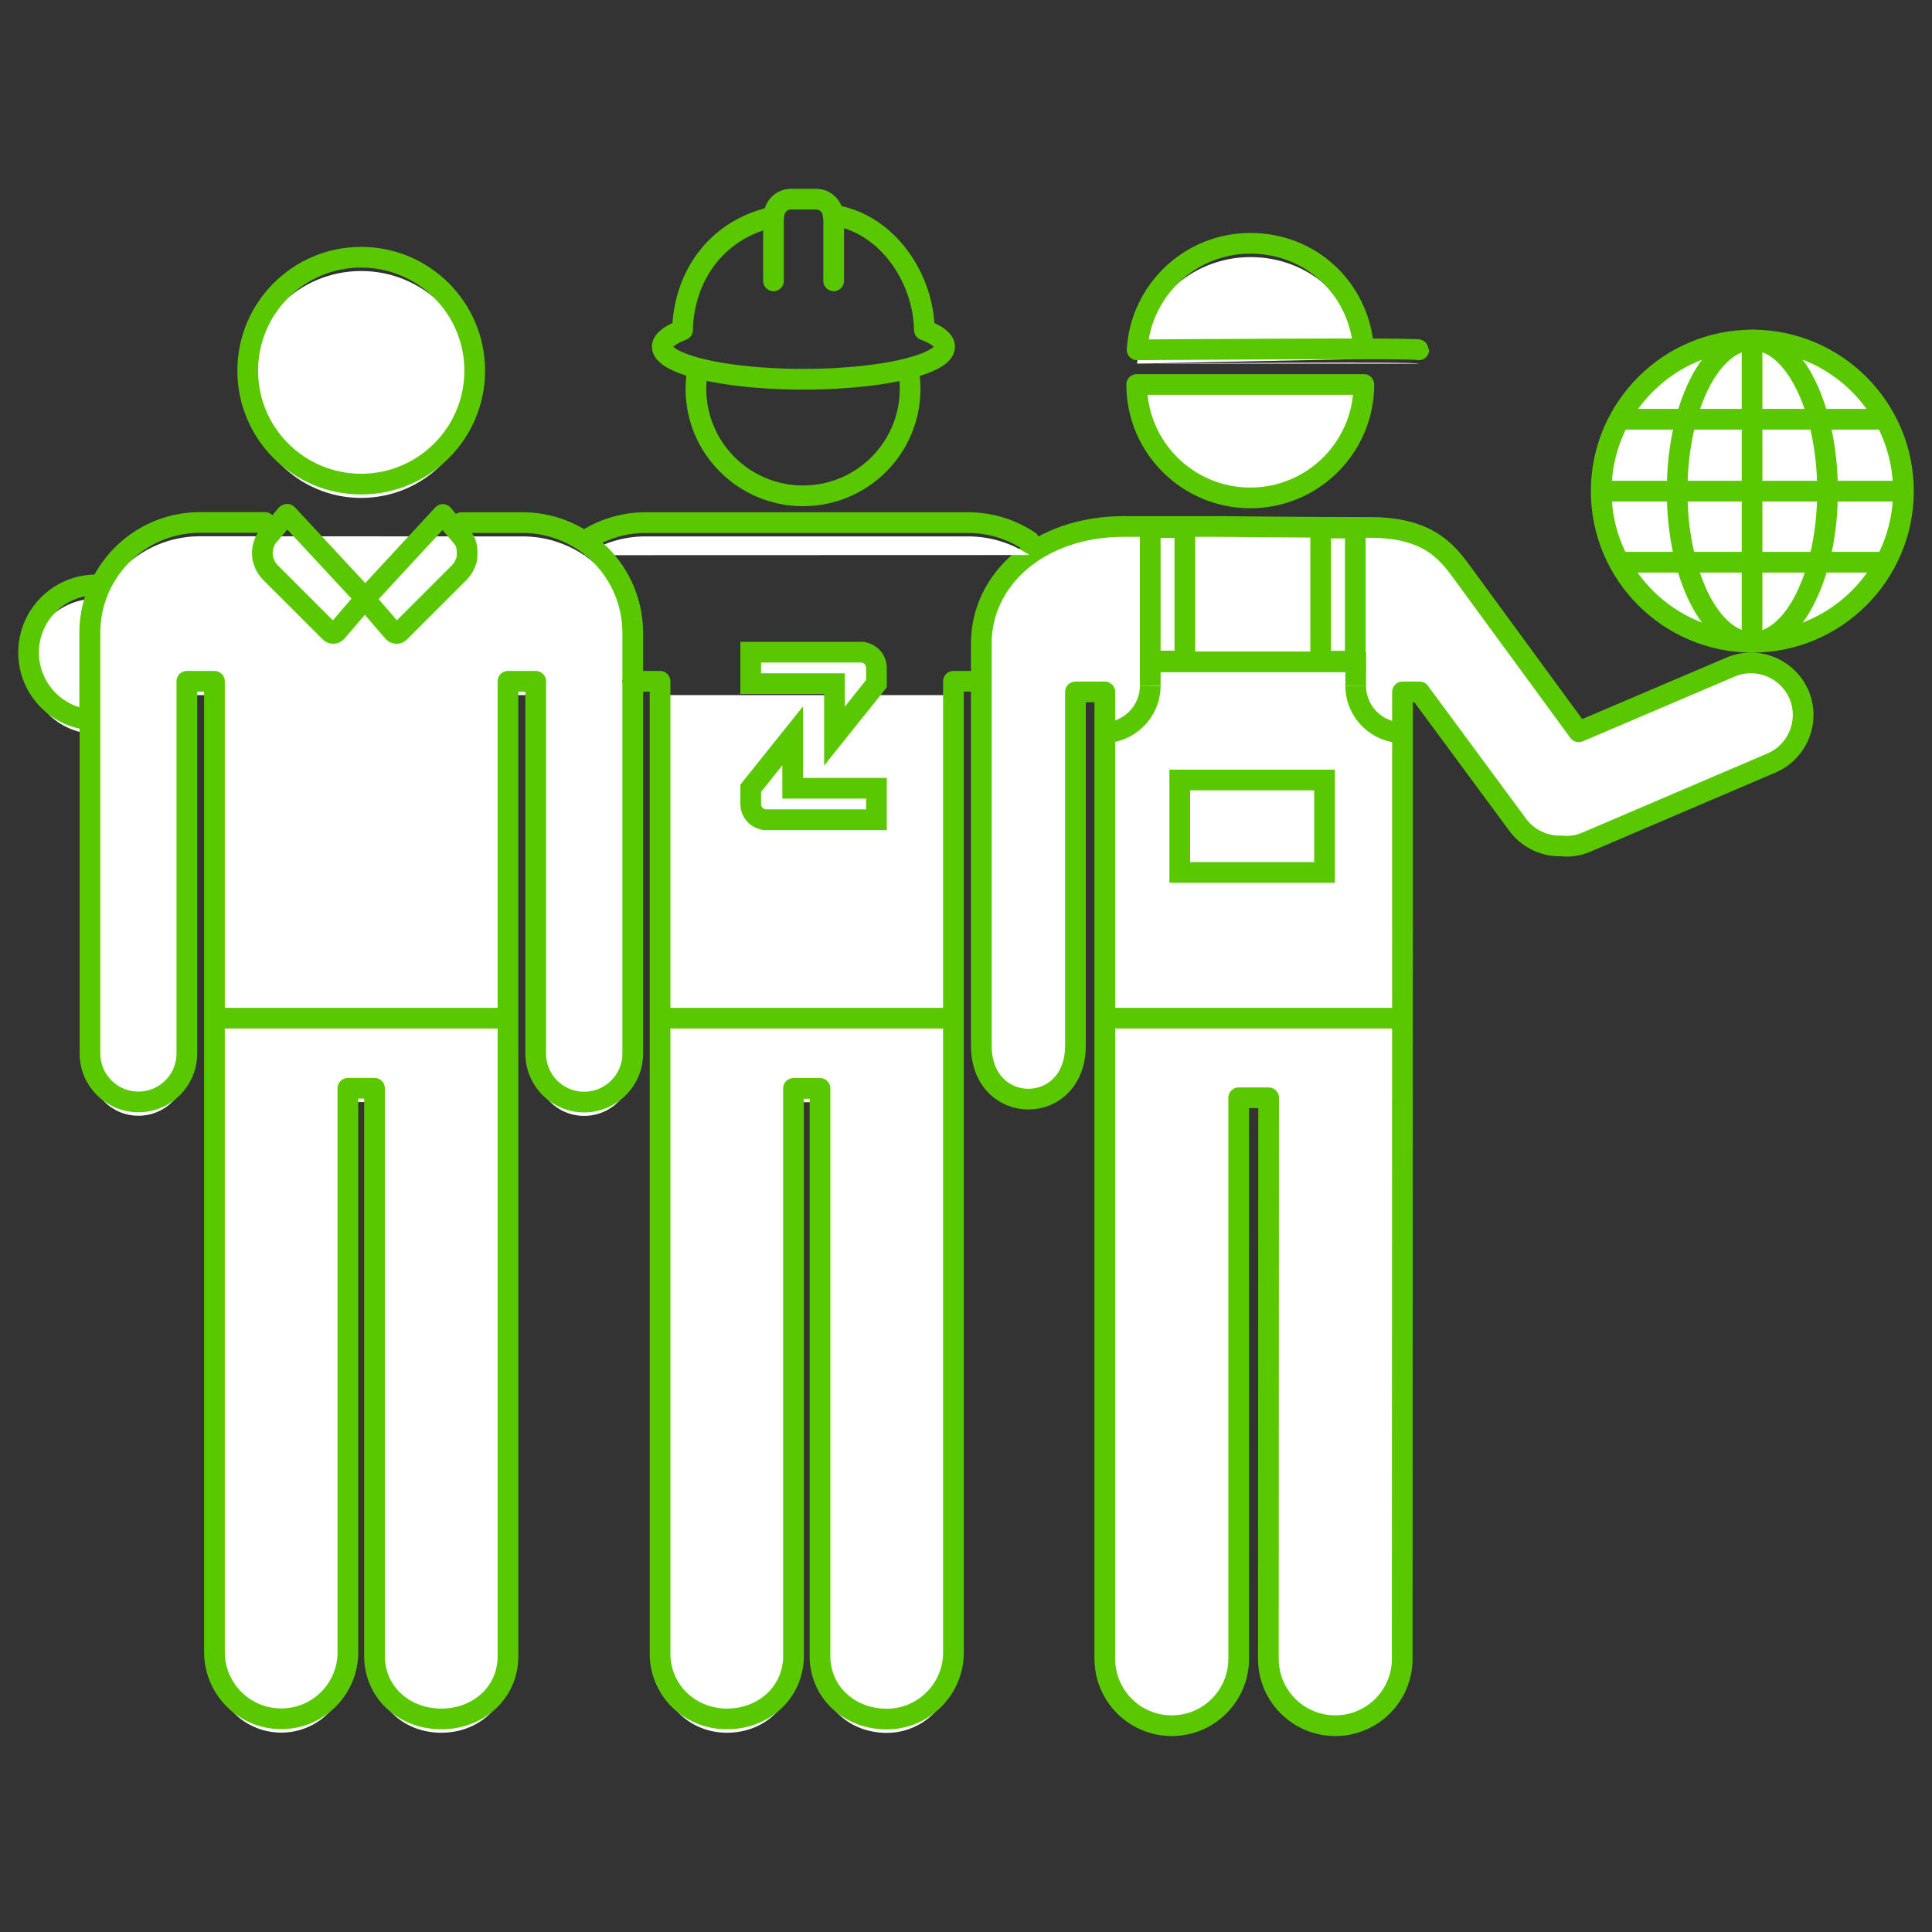 <?xml version="1.0" encoding="UTF-8"?>
<svg xmlns="http://www.w3.org/2000/svg" id="Ebene_4" data-name="Ebene 4" width="140" height="140" viewBox="0 0 140 140">
  <rect x="0" y="0" width="140" height="140" fill="#333333" stroke="none"/>
  <defs>
    <style>
      .cls-1 {
        stroke-linecap: round;
        stroke-linejoin: round;
      }

      .cls-1, .cls-2 {
        fill: none;
        stroke: #5ac800;
        stroke-width: 1.5px;
      }

      .cls-3 {
        fill: #fff;
      }

      .cls-2 {
        stroke-miterlimit: 10;
      }
    </style>
  </defs>
  <g id="artwork">
    <g>
      <path class="cls-3" d="M98.83,27.86c0,4.54-3.69,8.22-8.23,8.22s-8.23-3.68-8.23-8.22h16.45Z"></path>
      <path class="cls-1" d="M98.83,27.86c0,4.54-3.69,8.22-8.23,8.22s-8.23-3.68-8.23-8.22h16.45Z"></path>
      <path class="cls-1" d="M50.53,26.96c-.06.4-.1.8-.1,1.22,0,4.28,3.48,7.75,7.76,7.75s7.76-3.47,7.76-7.75c0-.38-.03-.74-.08-1.1"></path>
      <path class="cls-1" d="M60.41,20.35h0v-4.64c0-.05-.02-.09-.03-.14-.07-.63-.59-1.14-1.24-1.14h-1.82c-.65,0-1.17.5-1.24,1.14,0,.05-.03.09-.03.14v4.64"></path>
      <path class="cls-1" d="M56.05,15.71c-4.04.9-6.2,4.03-6.55,7.47-.03.24-.03.48-.04.73-.93.36-1.47.77-1.47,1.21,0,.53.77,1.02,2.07,1.42,1.87.57,4.82.94,8.16.94s6.29-.37,8.16-.94c1.29-.39,2.07-.88,2.07-1.42,0-.44-.54-.86-1.47-1.21,0-.24-.01-.49-.04-.73-.35-3.44-2.8-7.01-6.57-7.6"></path>
      <path class="cls-3" d="M130.36,50.33h0c-.82-1.91-3.05-2.81-4.96-1.99l-11,4.69-8.2-11.2c-1.2-1.64-2.46-3.61-6.92-3.61s-10.99-.07-10.99-.07h-6.85c-6.13,0-10.33,3.82-10.33,8.46v29.16c0,5.17,6.82,5.17,6.82,0v-25.63h2.13v70.06c0,2.68,2.17,4.85,4.85,4.85s4.85-2.17,4.85-4.85v-40.65h2.17l-.02,40.65c0,2.68,2.17,4.85,4.85,4.85s4.85-2.17,4.85-4.85l.02-54.23v-15.83h1.24l7.11,9.63c.77,1.04,1.98,1.57,3.18,1.53.61.07,1.24-.03,1.83-.29l13.38-5.72c1.91-.82,2.81-3.05,1.99-4.96"></path>
      <path class="cls-1" d="M130.36,50.33h0c-.82-1.91-3.05-2.81-4.96-1.99l-11,4.69-8.2-11.2c-1.2-1.64-2.46-3.61-6.92-3.61s-10.99-.07-10.99-.07h-6.85c-6.13,0-10.33,3.82-10.33,8.46v29.16c0,5.17,6.82,5.17,6.82,0v-25.63h2.13v70.06c0,2.68,2.17,4.85,4.85,4.85s4.85-2.17,4.85-4.85v-40.65h2.17l-.02,40.65c0,2.68,2.17,4.85,4.85,4.85s4.85-2.17,4.85-4.85l.02-54.23v-15.83h1.24l7.11,9.63c.77,1.04,1.98,1.57,3.18,1.53.61.07,1.24-.03,1.83-.29l13.38-5.72c1.91-.82,2.81-3.05,1.99-4.96h.01Z"></path>
      <path class="cls-3" d="M17.95,27.86c0-4.54,3.68-8.22,8.22-8.22s8.23,3.68,8.23,8.22-3.69,8.22-8.23,8.22-8.22-3.68-8.22-8.22M19.2,38.86h-4.84c-4.35.08-7.84,3.62-7.84,7.99v30.49c0,1.94,1.57,3.51,3.51,3.51s3.51-1.57,3.51-3.51v-26.97h2v70.48c.08,2.61,2.21,4.7,4.84,4.7s4.74-2.08,4.83-4.67v-41.02h1.93v41.29c.09,2.59,2.22,4.41,4.84,4.41s4.76-1.82,4.83-4.43V50.37h2.01v26.98c0,1.94,1.57,3.51,3.51,3.51s3.52-1.57,3.52-3.51v-30.49c0-4.36-3.49-7.91-7.84-7.99h-4.56M74.59,40.22c-1.23-.83-2.71-1.32-4.31-1.35h-23.64c-1.6.03-3.08.53-4.32,1.36M45.83,50.37h2v70.59c.08,2.61,2.21,4.6,4.84,4.6s4.74-1.84,4.83-4.43v-41.26h1.92v41.29c.1,2.59,2.22,4.41,4.84,4.41s4.76-2.1,4.83-4.7V50.37h1.6M82.4,26.35c.26-4.31,3.84-7.72,8.21-7.72s7.76,3.24,8.18,7.38M6.5,46.85c0-1.24.29-2.4.79-3.45-.1,0-.21-.02-.31-.02-2.71,0-4.91,2.19-4.91,4.9,0,2.55,1.94,4.64,4.43,4.88v-6.31h0Z"></path>
      <path class="cls-1" d="M17.95,26.86c0-4.54,3.68-8.22,8.22-8.22s8.23,3.68,8.23,8.22-3.69,8.22-8.23,8.22-8.22-3.68-8.22-8.22ZM19.2,37.86h-4.84c-4.35.08-7.84,3.62-7.84,7.99v30.49c0,1.94,1.57,3.51,3.51,3.51s3.51-1.57,3.51-3.51v-26.97h2v70.48c.08,2.61,2.21,4.7,4.84,4.7s4.74-2.08,4.83-4.67v-41.02h1.93v41.29c.09,2.59,2.22,4.41,4.84,4.41s4.76-1.82,4.83-4.43V49.37h2.01v26.98c0,1.94,1.57,3.51,3.51,3.51s3.52-1.57,3.52-3.51v-30.49c0-4.36-3.49-7.91-7.84-7.99h-4.56M74.59,39.22c-1.23-.83-2.71-1.32-4.31-1.35h-23.64c-1.6.03-3.08.53-4.32,1.36M45.83,49.37h2v70.59c.08,2.61,2.21,4.6,4.84,4.6s4.74-1.84,4.83-4.43v-41.26h1.92v41.29c.1,2.59,2.22,4.41,4.84,4.41s4.76-2.1,4.83-4.7V49.37h1.6M82.4,25.35c.26-4.31,3.84-7.72,8.21-7.72s7.76,3.24,8.18,7.38M6.5,45.85c0-1.24.29-2.4.79-3.45-.1,0-.21-.02-.31-.02-2.71,0-4.91,2.19-4.91,4.9,0,2.55,1.94,4.64,4.43,4.88v-6.31h0Z"></path>
      <path class="cls-3" d="M126.98,24.64c-6.04,0-10.95,4.91-10.95,10.95s4.91,10.95,10.95,10.95,10.95-4.91,10.95-10.95-4.91-10.95-10.95-10.95"></path>
      <path class="cls-2" d="M126.98,24.64c-6.04,0-10.95,4.91-10.95,10.95s4.91,10.95,10.95,10.95,10.95-4.91,10.95-10.95-4.91-10.95-10.95-10.95Z"></path>
      <line class="cls-2" x1="126.96" y1="24.64" x2="126.96" y2="46.53"></line>
      <line class="cls-2" x1="117.35" y1="30.38" x2="136.6" y2="30.38"></line>
      <line class="cls-2" x1="116.03" y1="35.59" x2="137.93" y2="35.59"></line>
      <ellipse class="cls-2" cx="126.98" cy="35.59" rx="5.45" ry="10.95"></ellipse>
      <line class="cls-2" x1="117.32" y1="40.74" x2="136.64" y2="40.74"></line>
      <path class="cls-3" d="M55.54,59.4c-.63,0-1.14-.51-1.14-1.14v-1.14l3.04-3.8v3.8h6.07v2.28h-7.97Z"></path>
      <path class="cls-2" d="M55.54,59.4c-.63,0-1.14-.51-1.14-1.14v-1.14l3.04-3.8v3.8h6.07v2.28h-7.97Z"></path>
      <path class="cls-3" d="M62.37,47.26c.63,0,1.14.51,1.14,1.14v1.14l-3.04,3.8v-3.8h-6.07v-2.28h7.97Z"></path>
      <path class="cls-2" d="M62.37,47.26c.63,0,1.14.51,1.14,1.14v1.14l-3.04,3.8v-3.8h-6.07v-2.28h7.97Z"></path>
      <path class="cls-3" d="M83.35,49.69c0,1.88-1.53,3.41-3.41,3.41"></path>
      <path class="cls-2" d="M83.35,49.69c0,1.88-1.53,3.41-3.41,3.41"></path>
      <polyline class="cls-3" points="83.35 49.69 83.35 47.96 98.24 47.96 98.24 49.69"></polyline>
      <polyline class="cls-2" points="83.35 49.69 83.35 47.96 98.24 47.96 98.24 49.69"></polyline>
      <path class="cls-3" d="M98.24,49.69c0,1.88,1.52,3.41,3.41,3.41"></path>
      <path class="cls-2" d="M98.24,49.69c0,1.88,1.52,3.41,3.41,3.41"></path>
      <rect class="cls-3" x="83.35" y="38.23" width="2.51" height="9.67"></rect>
      <rect class="cls-2" x="83.35" y="38.23" width="2.51" height="9.67"></rect>
      <rect class="cls-3" x="95.7" y="38.26" width="2.51" height="9.65"></rect>
      <rect class="cls-2" x="95.7" y="38.26" width="2.51" height="9.65"></rect>
      <line class="cls-2" x1="80.18" y1="73.78" x2="101.28" y2="73.78"></line>
      <line class="cls-2" x1="47.7" y1="73.78" x2="68.8" y2="73.78"></line>
      <rect class="cls-3" x="85.49" y="56.52" width="10.49" height="6.7"></rect>
      <rect class="cls-2" x="85.49" y="56.52" width="10.49" height="6.7"></rect>
      <path class="cls-1" d="M20.77,37.28h0l-1.29,1.51c-.32.36-.46.83-.47,1.26s.11.66.11.66c.1.29.24.55.47.77l4.32,4.32c.06.06.14.1.23.1h.02c.09,0,.18-.05.24-.12l2.04-2.38,2.04,2.38c.06.07.14.11.24.12h.02c.09,0,.17-.04.23-.1l4.32-4.32c.22-.22.37-.49.47-.77,0,0,.09-.08.09-.67s-.16-.89-.47-1.25l-1.29-1.51h0l-5.68,6.14h.12l-5.71-6.15h-.02Z"></path>
      <line class="cls-2" x1="15.97" y1="73.78" x2="37.07" y2="73.78"></line>
      <path class="cls-3" d="M82.46,26.35c.76,0,20.35-.16,20.35,0"></path>
      <path class="cls-1" d="M82.46,25.35c.76,0,20.35-.16,20.35,0"></path>
    </g>
  </g>
</svg>
